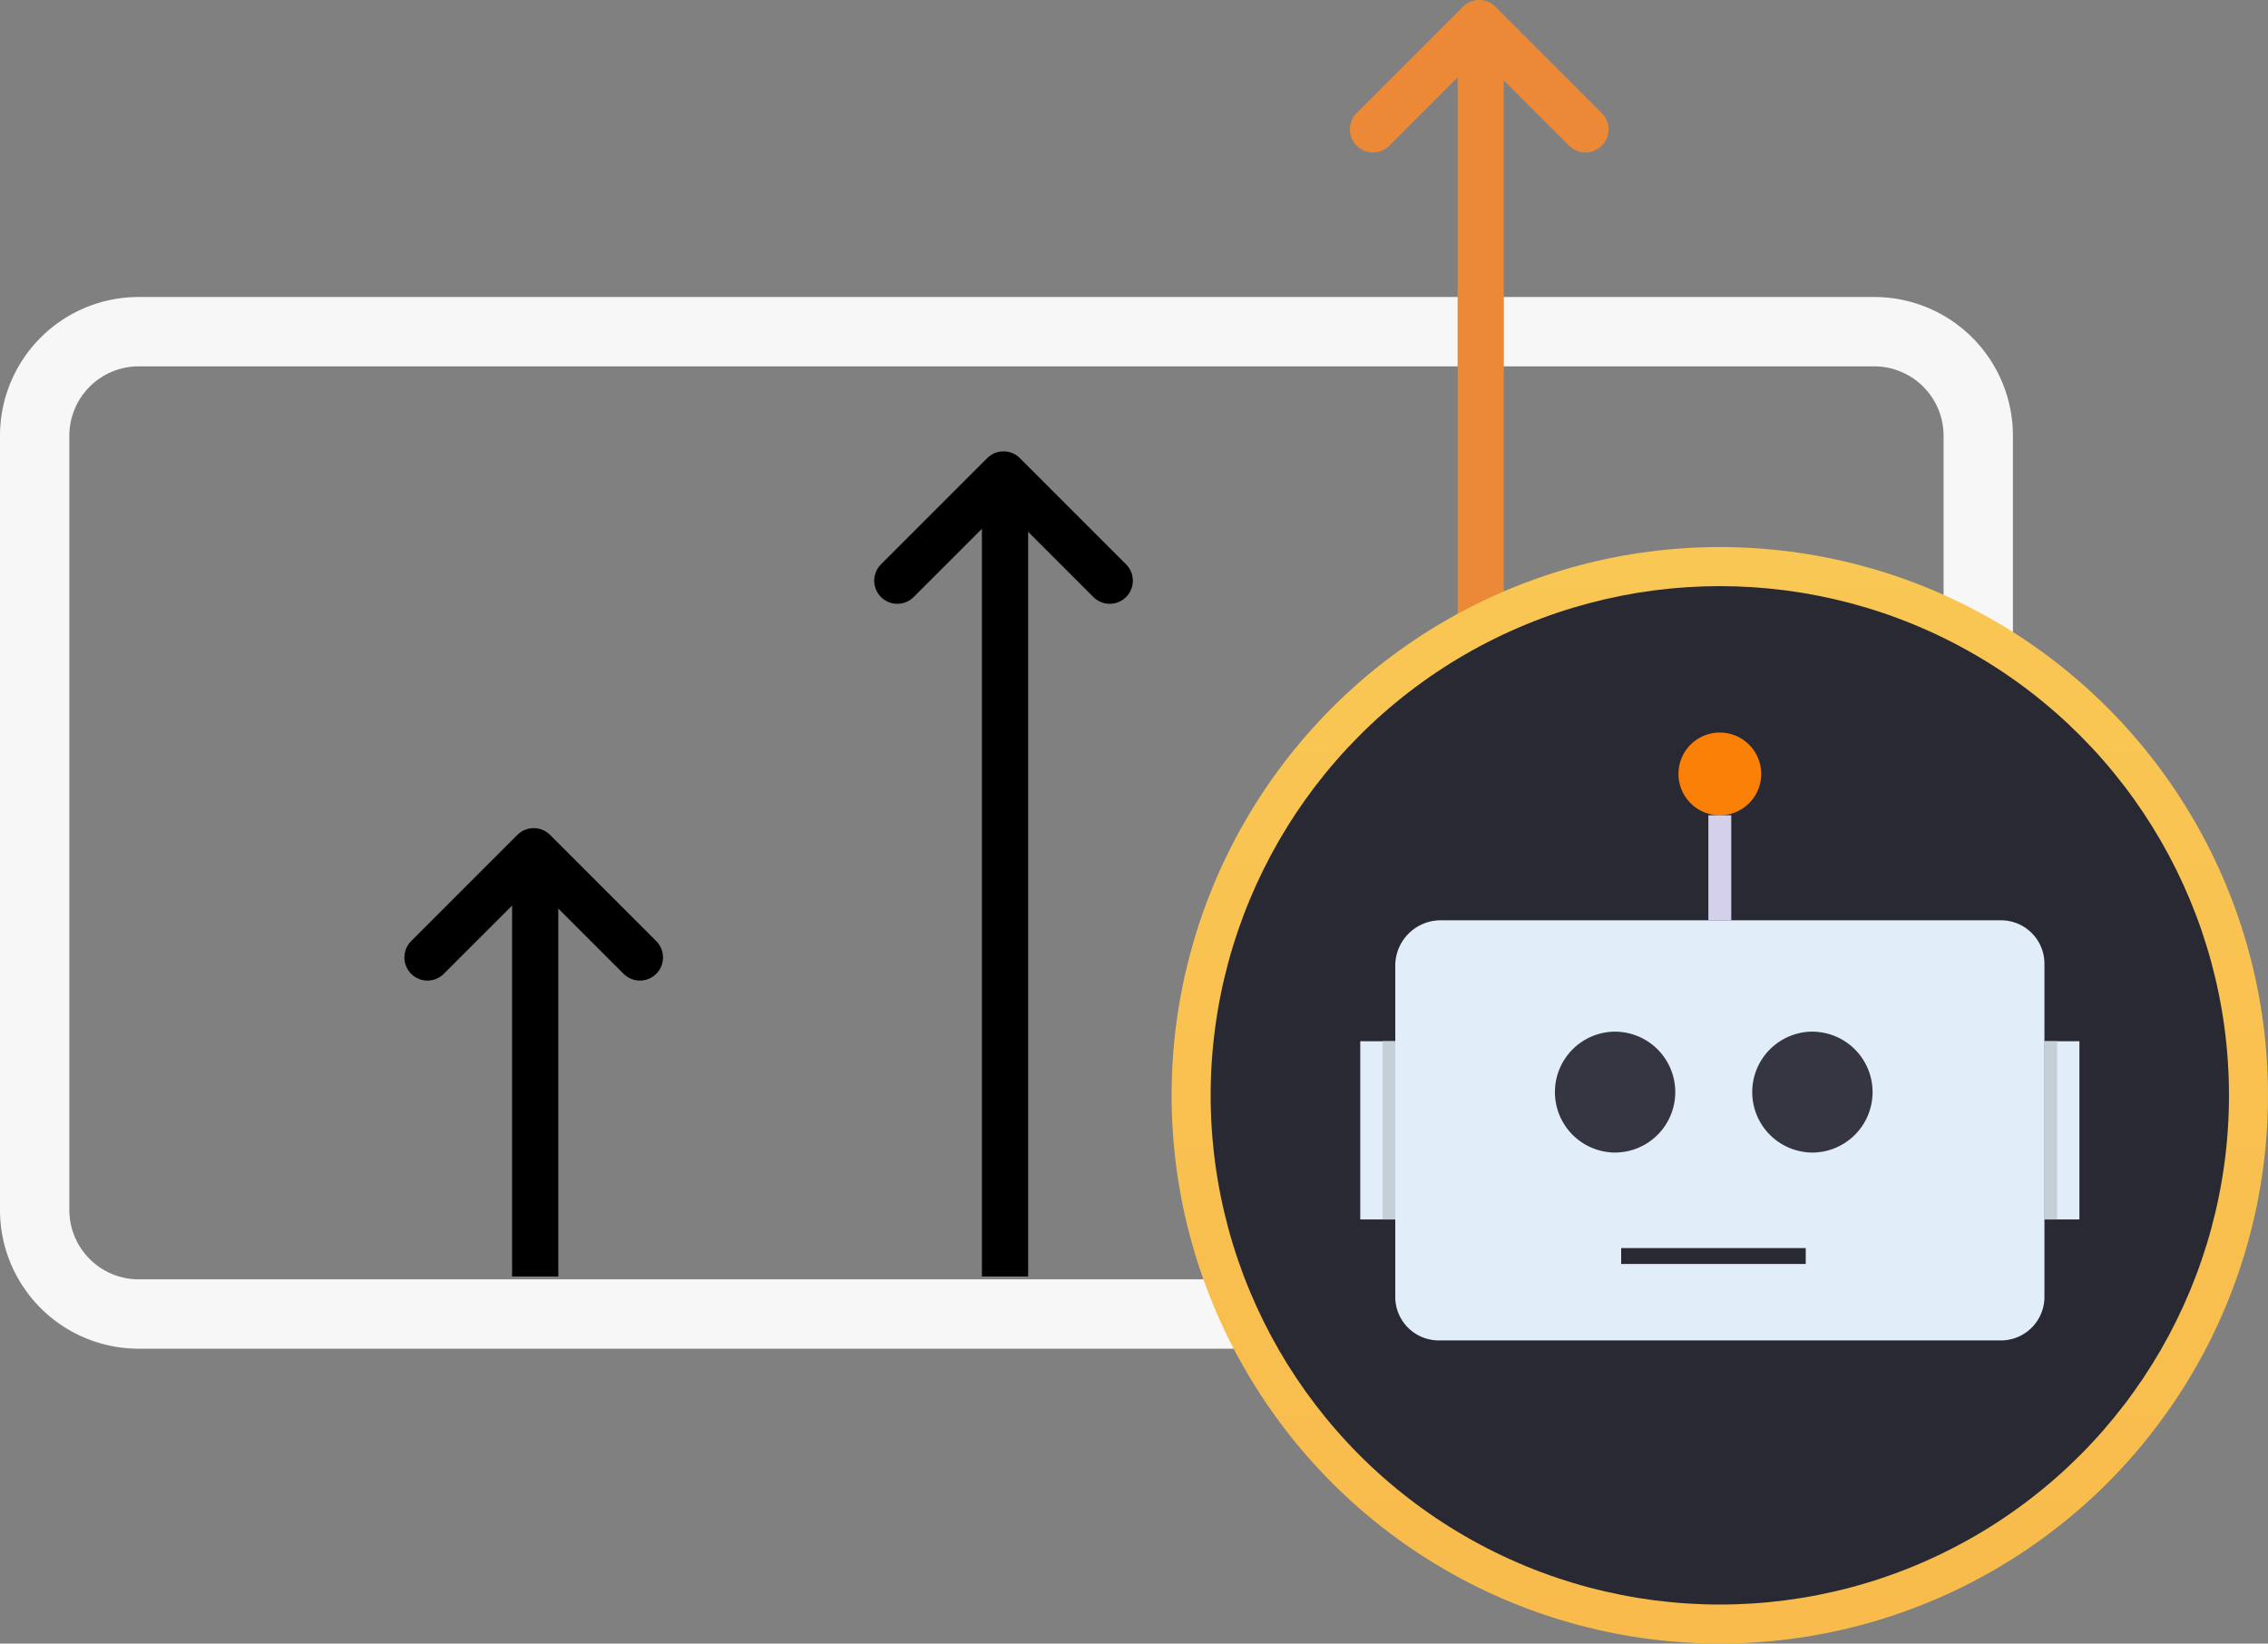<svg xmlns="http://www.w3.org/2000/svg" xmlns:xlink="http://www.w3.org/1999/xlink" width="392.503" height="284.41" viewBox="0 0 392.503 284.41">
  <rect x="0" y="0" width="392.503" height="284.41" fill="#808080" stroke="none"/>
  <defs>
    <linearGradient id="linear-gradient" x1="0.5" x2="0.5" y2="1" gradientUnits="objectBoundingBox">
      <stop offset="0" stop-color="#f9c754"/>
      <stop offset="1" stop-color="#f8bb4c"/>
    </linearGradient>
  </defs>
  <g id="Group_12492" data-name="Group 12492" transform="translate(-273 -3533.1)">
    <path id="Rectangle_9090" data-name="Rectangle 9090" d="M24,12A12.014,12.014,0,0,0,12,24V157.991a12.014,12.014,0,0,0,12,12H324.358a12.014,12.014,0,0,0,12-12V24a12.014,12.014,0,0,0-12-12H24M24,0H324.358a24,24,0,0,1,24,24V157.991a24,24,0,0,1-24,24H24a24,24,0,0,1-24-24V24A24,24,0,0,1,24,0Z" transform="translate(273 3584.494)" fill="#f7f7f7"/>
    <g id="Group_12495" data-name="Group 12495" transform="translate(346.982 3680.401)">
      <path id="Path_21878" data-name="Path 21878" d="M-575.974,508.644l18.381-18.381,18.381,18.381" transform="translate(575.974 -490.263)" fill="none" stroke="#000" stroke-linecap="round" stroke-linejoin="round" stroke-width="8"/>
      <line id="Line_106" data-name="Line 106" y2="71.144" transform="translate(18.641 2.444)" fill="none" stroke="#000" stroke-width="8"/>
    </g>
    <g id="Group_12494" data-name="Group 12494" transform="translate(428.29 3615.071)">
      <path id="Path_21879" data-name="Path 21879" d="M-575.974,508.644l18.381-18.381,18.381,18.381" transform="translate(575.974 -490.129)" fill="none" stroke="#000" stroke-linecap="round" stroke-linejoin="round" stroke-width="8"/>
      <line id="Line_107" data-name="Line 107" y2="138.917" transform="translate(18.641)" fill="none" stroke="#000" stroke-width="8"/>
    </g>
    <g id="Group_12493" data-name="Group 12493" transform="translate(510.614 3537.1)">
      <path id="Path_21880" data-name="Path 21880" d="M-575.974,508.644l18.381-18.381,18.381,18.381" transform="translate(575.974 -490.263)" fill="none" stroke="#eb8937" stroke-linecap="round" stroke-linejoin="round" stroke-width="8"/>
      <line id="Line_108" data-name="Line 108" y2="212.031" transform="translate(18.641 2.443)" fill="none" stroke="#eb8937" stroke-width="8"/>
    </g>
    <g id="Group_12491" data-name="Group 12491" transform="translate(475.76 3627.767)">
      <g id="Group_12459" data-name="Group 12459">
        <circle id="Ellipse_1511" data-name="Ellipse 1511" cx="94.871" cy="94.871" r="94.871" fill="url(#linear-gradient)"/>
        <g id="Group_12457" data-name="Group 12457" transform="translate(65.726 59.564)">
          <rect id="Rectangle_8897" data-name="Rectangle 8897" width="0.553" height="53.78" transform="translate(0 26.62)" fill="#f29331" stroke="#f29331" stroke-width="1"/>
          <path id="Path_20522" data-name="Path 20522" d="M-702.241,5370.875h-43.345v-45.141h43.345a22.6,22.6,0,0,1,22.571,22.572A22.6,22.6,0,0,1-702.241,5370.875Zm-42.792-.554h42.792a22.04,22.04,0,0,0,22.017-22.014,22.043,22.043,0,0,0-22.017-22.02h-42.792Z" transform="translate(745.586 -5325.734)" fill="#f29331" stroke="#f29331" stroke-width="1"/>
        </g>
      </g>
      <g id="Group_12490" data-name="Group 12490" transform="translate(6.759 6.76)">
        <ellipse id="Ellipse_1457" data-name="Ellipse 1457" cx="88.116" cy="88.115" rx="88.116" ry="88.115" transform="translate(0 0)" fill="#292933"/>
        <path id="Path_21666" data-name="Path 21666" d="M1349.417,1067.866h96.928a7.525,7.525,0,0,1,7.712,7.333c0,.126,0,.245,0,.37v57.279a7.535,7.535,0,0,1-7.345,7.715h-97.294a7.533,7.533,0,0,1-7.708-7.354v-57.64A7.867,7.867,0,0,1,1349.417,1067.866Z" transform="translate(-1309.763 -1010.039)" fill="#e1eef9"/>
        <rect id="Rectangle_8990" data-name="Rectangle 8990" width="6.058" height="30.837" transform="translate(144.289 78.754)" fill="#e1eef9"/>
        <rect id="Rectangle_8991" data-name="Rectangle 8991" width="6.054" height="30.837" transform="translate(25.889 78.754)" fill="#e1eef9"/>
        <path id="Path_21667" data-name="Path 21667" d="M1360.665,1060.045a7.157,7.157,0,0,1,7.162,7.154v0a7.166,7.166,0,0,1-7.158,7.167h0a7.165,7.165,0,0,1-7.16-7.167h0a7.157,7.157,0,0,1,7.16-7.158Z" transform="translate(-1272.549 -1034.705)" fill="#fb8007"/>
        <rect id="Rectangle_8992" data-name="Rectangle 8992" width="3.964" height="18.173" transform="translate(86.133 39.653)" fill="#d4d0ea"/>
        <path id="Path_21669" data-name="Path 21669" d="M1358.8,1072.5a10.463,10.463,0,0,1,10.467,10.458v0a10.464,10.464,0,0,1-10.457,10.465h-.01a10.464,10.464,0,0,1,0-20.927Z" transform="translate(-1288.86 -995.405)" fill="#363642"/>
        <path id="Path_21671" data-name="Path 21671" d="M1367.016,1072.5a10.463,10.463,0,0,1,10.466,10.458v0a10.464,10.464,0,0,1-10.457,10.465h-.009a10.464,10.464,0,0,1,0-20.927Z" transform="translate(-1262.93 -995.405)" fill="#363642"/>
        <rect id="Rectangle_8993" data-name="Rectangle 8993" width="2.202" height="30.837" transform="translate(29.739 78.754)" fill="#c5cfd6"/>
        <rect id="Rectangle_8994" data-name="Rectangle 8994" width="2.202" height="30.837" transform="translate(144.289 78.754)" fill="#c5cfd6"/>
        <rect id="Rectangle_8995" data-name="Rectangle 8995" width="31.942" height="2.75" transform="translate(71.044 114.547)" fill="#292933"/>
      </g>
    </g>
  </g>
</svg>
